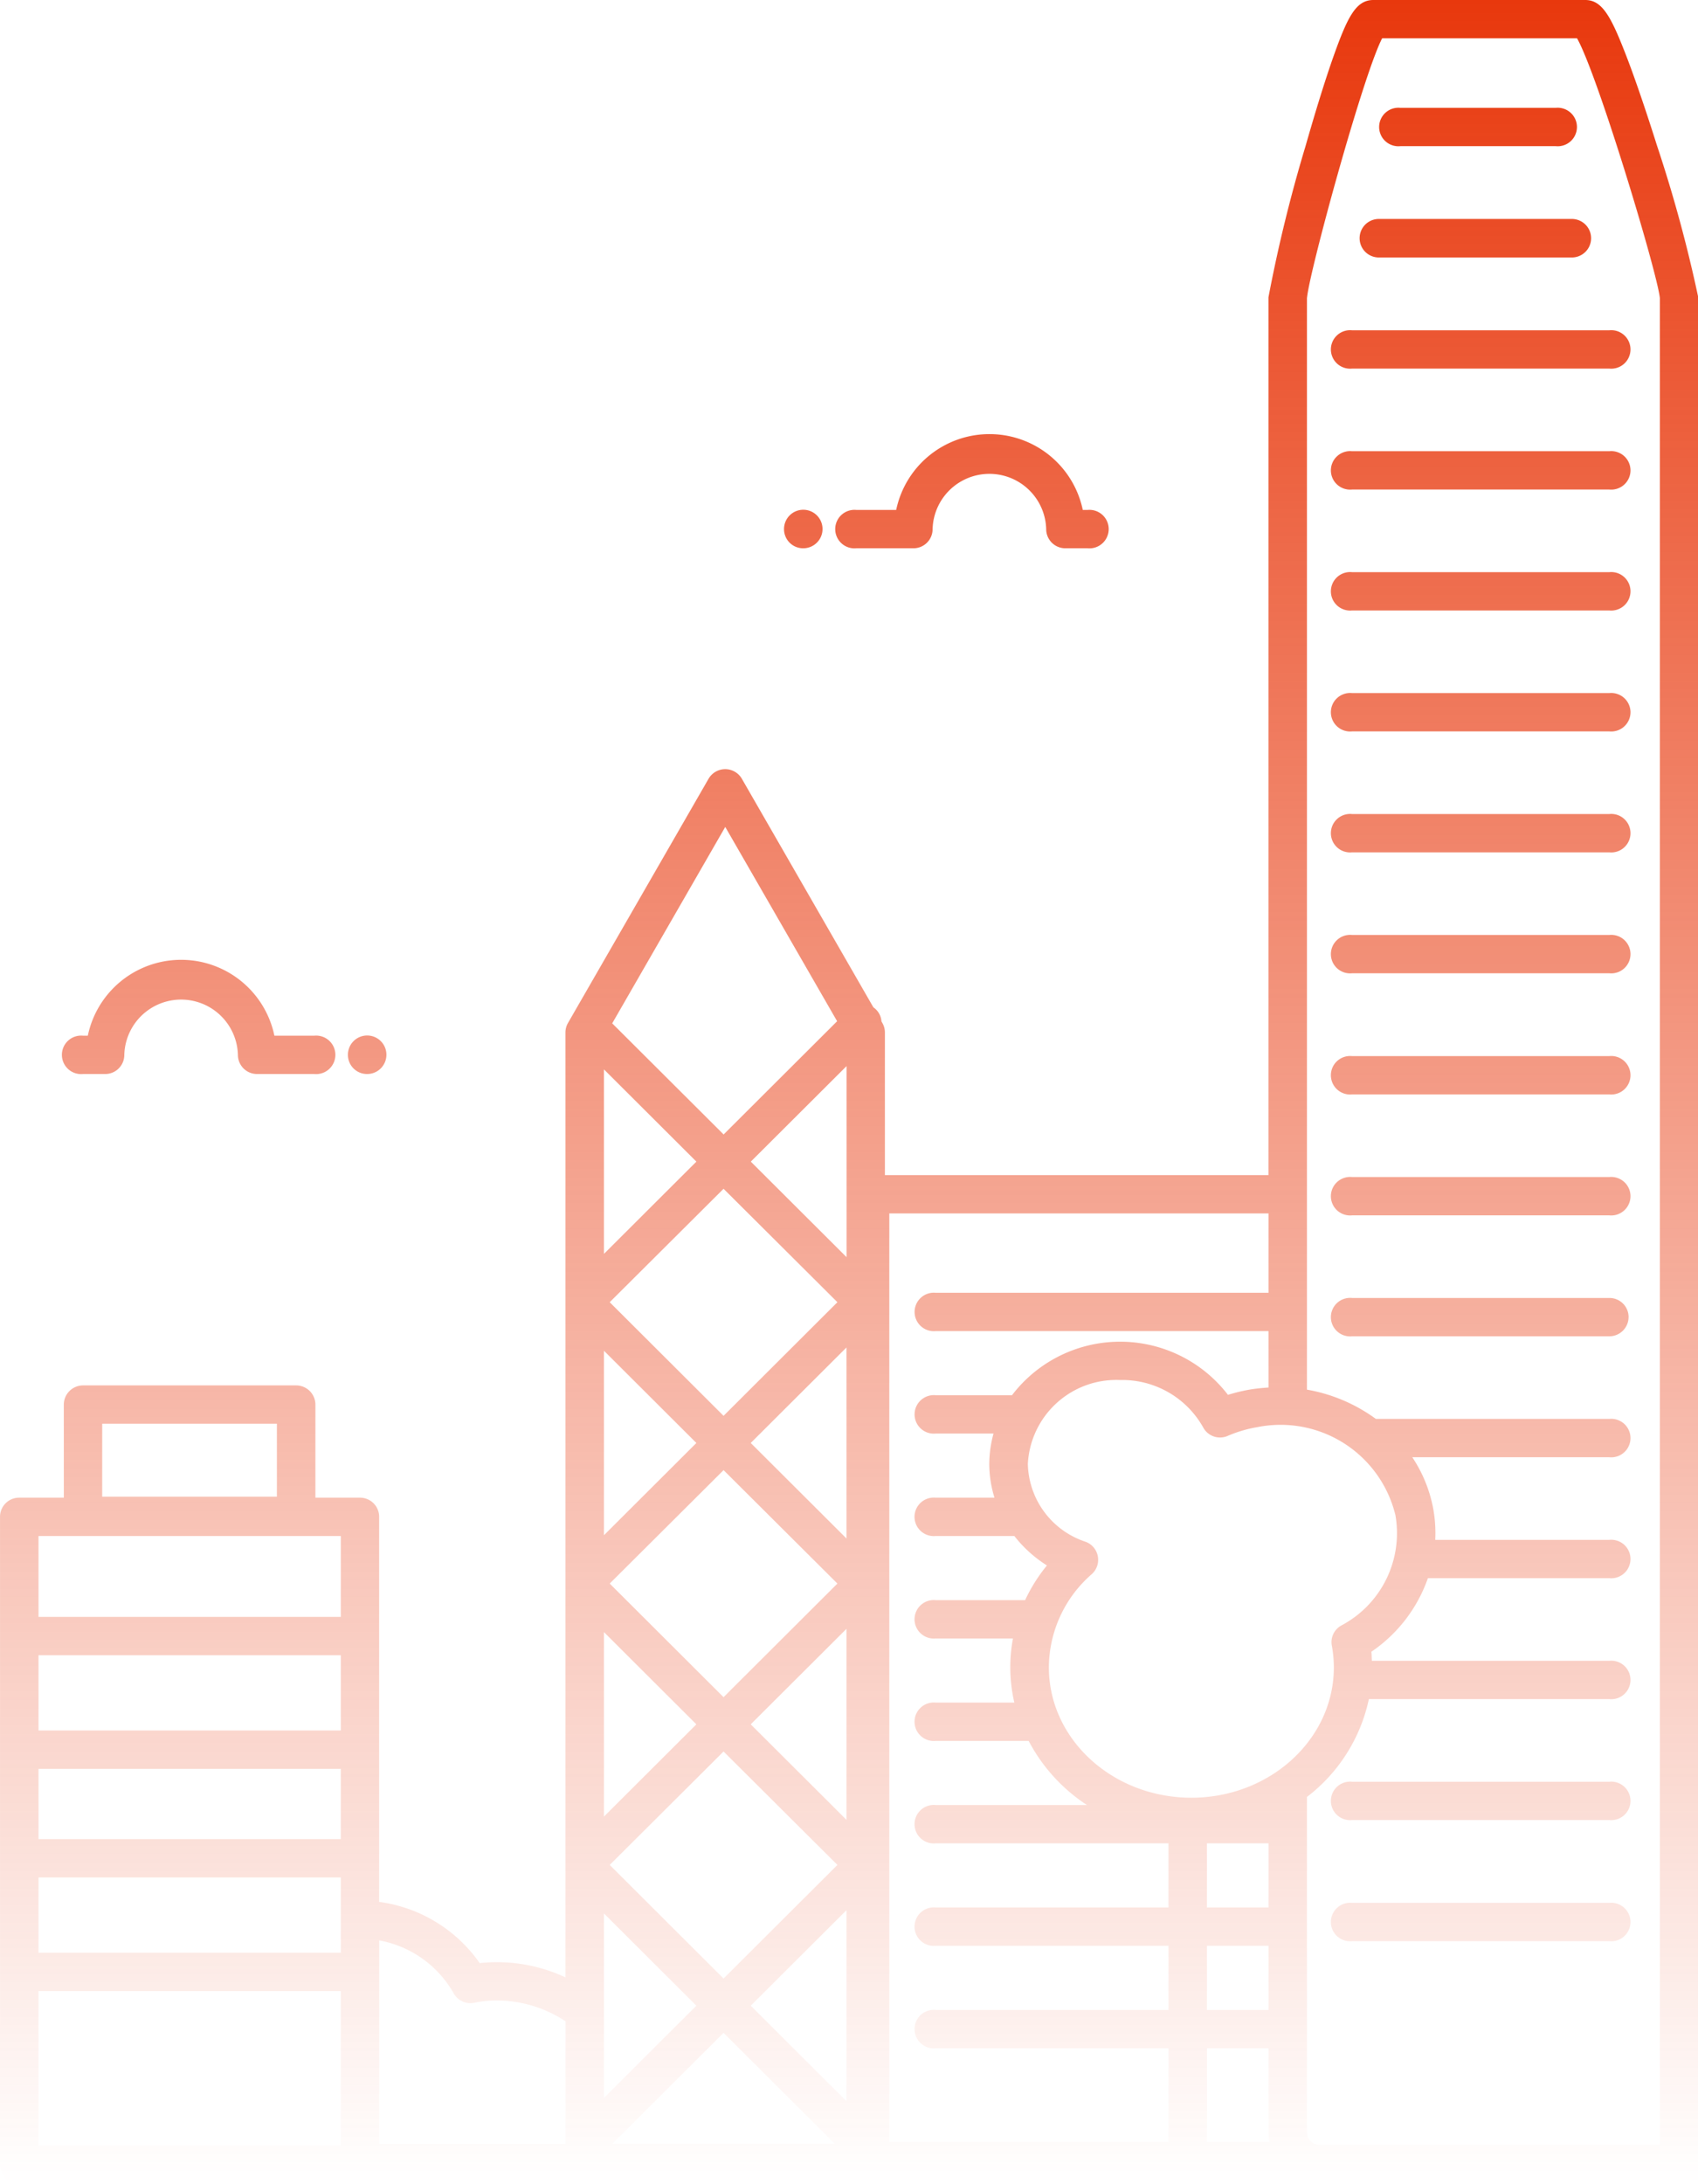 <svg xmlns="http://www.w3.org/2000/svg" xmlns:xlink="http://www.w3.org/1999/xlink" width="88.187" height="113.41" viewBox="0 0 88.187 113.41">
  <defs>
    <style>
      .cls-1 {
        fill-rule: evenodd;
        fill: url(#linear-gradient);
      }
    </style>
    <linearGradient id="linear-gradient" x1="650.313" y1="2130.41" x2="650.313" y2="2017" gradientUnits="userSpaceOnUse">
      <stop offset="0" stop-color="#e8380d" stop-opacity="0"/>
      <stop offset="1" stop-color="#e8380d"/>
    </linearGradient>
  </defs>
  <path id="fwifonimgfz1" class="cls-1" d="M607.22,2130.4h17.695a1.206,1.206,0,0,0,.272-0.04h69.232v-97.92a72.6,72.6,0,0,0-2.136-7.86c-0.43-1.36-1.067-3.31-1.653-4.81-0.759-1.95-1.216-2.77-2.081-2.77h-11c-0.881,0-1.319.82-2.025,2.79-0.538,1.5-1.117,3.45-1.508,4.82a76.606,76.606,0,0,0-1.919,7.83v45.58H652.177v-7.41a0.979,0.979,0,0,0-.132-0.49l-0.046-.08a0.975,0.975,0,0,0-.284-0.62,0.928,0.928,0,0,0-.135-0.11l-6.831-11.87a1,1,0,0,0-1.731,0l-7.3,12.68a0.989,0.989,0,0,0-.132.49v49.07a8.4,8.4,0,0,0-3.537-.79h-0.105a7.386,7.386,0,0,0-.811.05,7.594,7.594,0,0,0-5.223-3.18v-20a0.992,0.992,0,0,0-1-.99H622.6v-4.83a1,1,0,0,0-1-1H610.533a1,1,0,0,0-1,1v4.83H607.22a0.992,0.992,0,0,0-1,.99v33.64A1,1,0,0,0,607.22,2130.4Zm42.962-4.29-4.973-4.96,4.973-4.96v9.92Zm-4.973-19.57,4.973-4.96v9.92Zm4.973-9.65-4.973-4.96,4.973-4.96v9.92Zm-6.384-6.37-5.913-5.9,5.913-5.89,5.913,5.89Zm5.913,8.71-5.913,5.9-5.913-5.9,5.913-5.89Zm0,14.61-5.913,5.9-5.913-5.9,5.913-5.89Zm-0.138,14.48h-11.55l5.775-5.76Zm22.528-10.28v3.33h-3.2v-3.33h3.2Zm-3.2-1.99v-3.33h3.2v3.33h-3.2Zm3.2,7.31v4.39a2.7,2.7,0,0,0,.049.48h-3.245v-4.87h3.2Zm2-90.9c0.122-1.36,2.9-11.53,3.9-13.47h10.124c1.076,1.91,4.15,12.11,4.3,13.48v95.9H674.769a0.649,0.649,0,0,1-.672-0.62v-17.44a8.661,8.661,0,0,0,3.215-5.08H689.8a1,1,0,1,0,0-1.99H677.467c-0.006-.15-0.008-0.31-0.024-0.47a7.681,7.681,0,0,0,2.935-3.82H689.8a1,1,0,1,0,0-1.99h-9.041a7.06,7.06,0,0,0-.124-1.72,7.222,7.222,0,0,0-1.067-2.57H689.8a1,1,0,1,0,0-1.99H677.676a8.533,8.533,0,0,0-3.579-1.52v-56.7Zm4.582,63.17a5.424,5.424,0,0,1-2.807,5.78,0.985,0.985,0,0,0-.488,1.04,6.346,6.346,0,0,1,.105,1.13c0,3.74-3.32,6.77-7.4,6.77s-7.4-3.03-7.4-6.77a6.451,6.451,0,0,1,2.229-4.84,1,1,0,0,0-.321-1.68,4.358,4.358,0,0,1-3-4.04,4.6,4.6,0,0,1,4.792-4.36,4.82,4.82,0,0,1,4.313,2.46,0.993,0.993,0,0,0,1.279.44,6.591,6.591,0,0,1,1.52-.45A6.137,6.137,0,0,1,678.679,2095.63Zm-26.267-15.62H672.1v4.12H654.819a1,1,0,1,0,0,1.99H672.1v2.93c-0.31.02-.622,0.05-0.934,0.1a9.255,9.255,0,0,0-1.172.28,7.063,7.063,0,0,0-11.217.02h-3.959a1,1,0,1,0,0,1.99h3a6.05,6.05,0,0,0-.22,1.58,5.949,5.949,0,0,0,.269,1.75h-3.052a1,1,0,1,0,0,1.99H658.9a6.663,6.663,0,0,0,1.692,1.53,8.459,8.459,0,0,0-1.132,1.8h-4.644a1,1,0,1,0,0,1.99h4.011a8.287,8.287,0,0,0-.138,1.5,8.123,8.123,0,0,0,.21,1.83h-4.083a1,1,0,1,0,0,1.99h4.827a8.951,8.951,0,0,0,3.029,3.33h-7.856a1,1,0,1,0,0,1.99h12.09v3.33h-12.09a1,1,0,1,0,0,1.99h12.09v3.33h-12.09a1,1,0,1,0,0,1.99h12.09v4.87h-14.5v-48.22Zm-2.23,2.27-4.973-4.96,4.973-4.96v9.92Zm-6.3-22.34,5.81,10.09-5.895,5.88-5.786-5.77Zm-6.3,12.59,4.8,4.79-4.8,4.79v-9.58Zm0,14.61,4.8,4.79-4.8,4.79v-9.58Zm0,14.61,4.8,4.79-4.8,4.79v-9.58Zm0,14.61,4.8,4.79-4.8,4.79v-9.58Zm-11.672,3.03v-1.63a5.591,5.591,0,0,1,3.874,2.76,1,1,0,0,0,1.053.48,5.5,5.5,0,0,1,1.132-.12,6.464,6.464,0,0,1,3.617,1.08v6.37h-9.676v-8.94Zm-14.382-28.46H620.6v3.79h-9.073v-3.79Zm-3.313,5.83h15.7v4.2h-15.7v-4.2Zm0,6.19h15.7v3.91h-15.7v-3.91Zm0,5.9h15.7v3.65h-15.7v-3.65Zm0,5.64h15.7v3.91h-15.7v-3.91Zm0,5.9h15.7v8.02h-15.7v-8.02Zm70.727-95.8h8.073a1,1,0,1,0,0-1.99h-8.073A1,1,0,1,0,678.945,2024.59Zm-1.114,5.78h10.022a1,1,0,0,0,0-2H677.831A1,1,0,0,0,677.831,2030.37Zm-1.392,5.77H689.8a1,1,0,1,0,0-1.99H676.439A1,1,0,1,0,676.439,2036.14Zm0,6.28H689.8a1,1,0,1,0,0-1.99H676.439A1,1,0,1,0,676.439,2042.42Zm0,6.28H689.8a1,1,0,1,0,0-1.99H676.439A1,1,0,1,0,676.439,2048.7Zm0,6.28H689.8a1,1,0,1,0,0-1.99H676.439A1,1,0,1,0,676.439,2054.98Zm0,6.28H689.8a1,1,0,1,0,0-1.99H676.439A1,1,0,1,0,676.439,2061.26Zm0,6.28H689.8a1,1,0,1,0,0-1.99H676.439A1,1,0,1,0,676.439,2067.54Zm0,6.29H689.8a1,1,0,1,0,0-1.99H676.439A1,1,0,1,0,676.439,2073.83Zm0,6.28H689.8a1,1,0,1,0,0-1.99H676.439A1,1,0,1,0,676.439,2080.11Zm14.361,5.28a0.992,0.992,0,0,0-1-.99H676.439a1,1,0,1,0,0,1.99H689.8A1,1,0,0,0,690.8,2085.39Zm-1,24.13H676.439a1,1,0,1,0,0,1.99H689.8A1,1,0,1,0,689.8,2109.52Zm0,6.29H676.439a1,1,0,1,0,0,1.99H689.8A1,1,0,1,0,689.8,2115.81Zm-64.513-43.04a1,1,0,1,0-1-.99A0.991,0.991,0,0,0,625.289,2072.77Zm-14.756,0h1.143a0.991,0.991,0,0,0,1-.99,2.951,2.951,0,0,1,5.9,0,0.992,0.992,0,0,0,1,.99h2.962a1,1,0,1,0,0-1.99H620.47a4.949,4.949,0,0,0-9.69,0h-0.247A1,1,0,1,0,610.533,2072.77Zm37.406-27.3a1,1,0,1,0-1-.99A0.991,0.991,0,0,0,647.939,2045.47Zm2.755,0h2.961a0.992,0.992,0,0,0,1-.99,2.951,2.951,0,0,1,5.9,0,0.992,0.992,0,0,0,1,.99H662.7a1,1,0,1,0,0-1.99h-0.246a4.95,4.95,0,0,0-9.691,0h-2.064A1,1,0,1,0,650.694,2045.47Z" transform="translate(-606.219 -2017)"/>
</svg>
